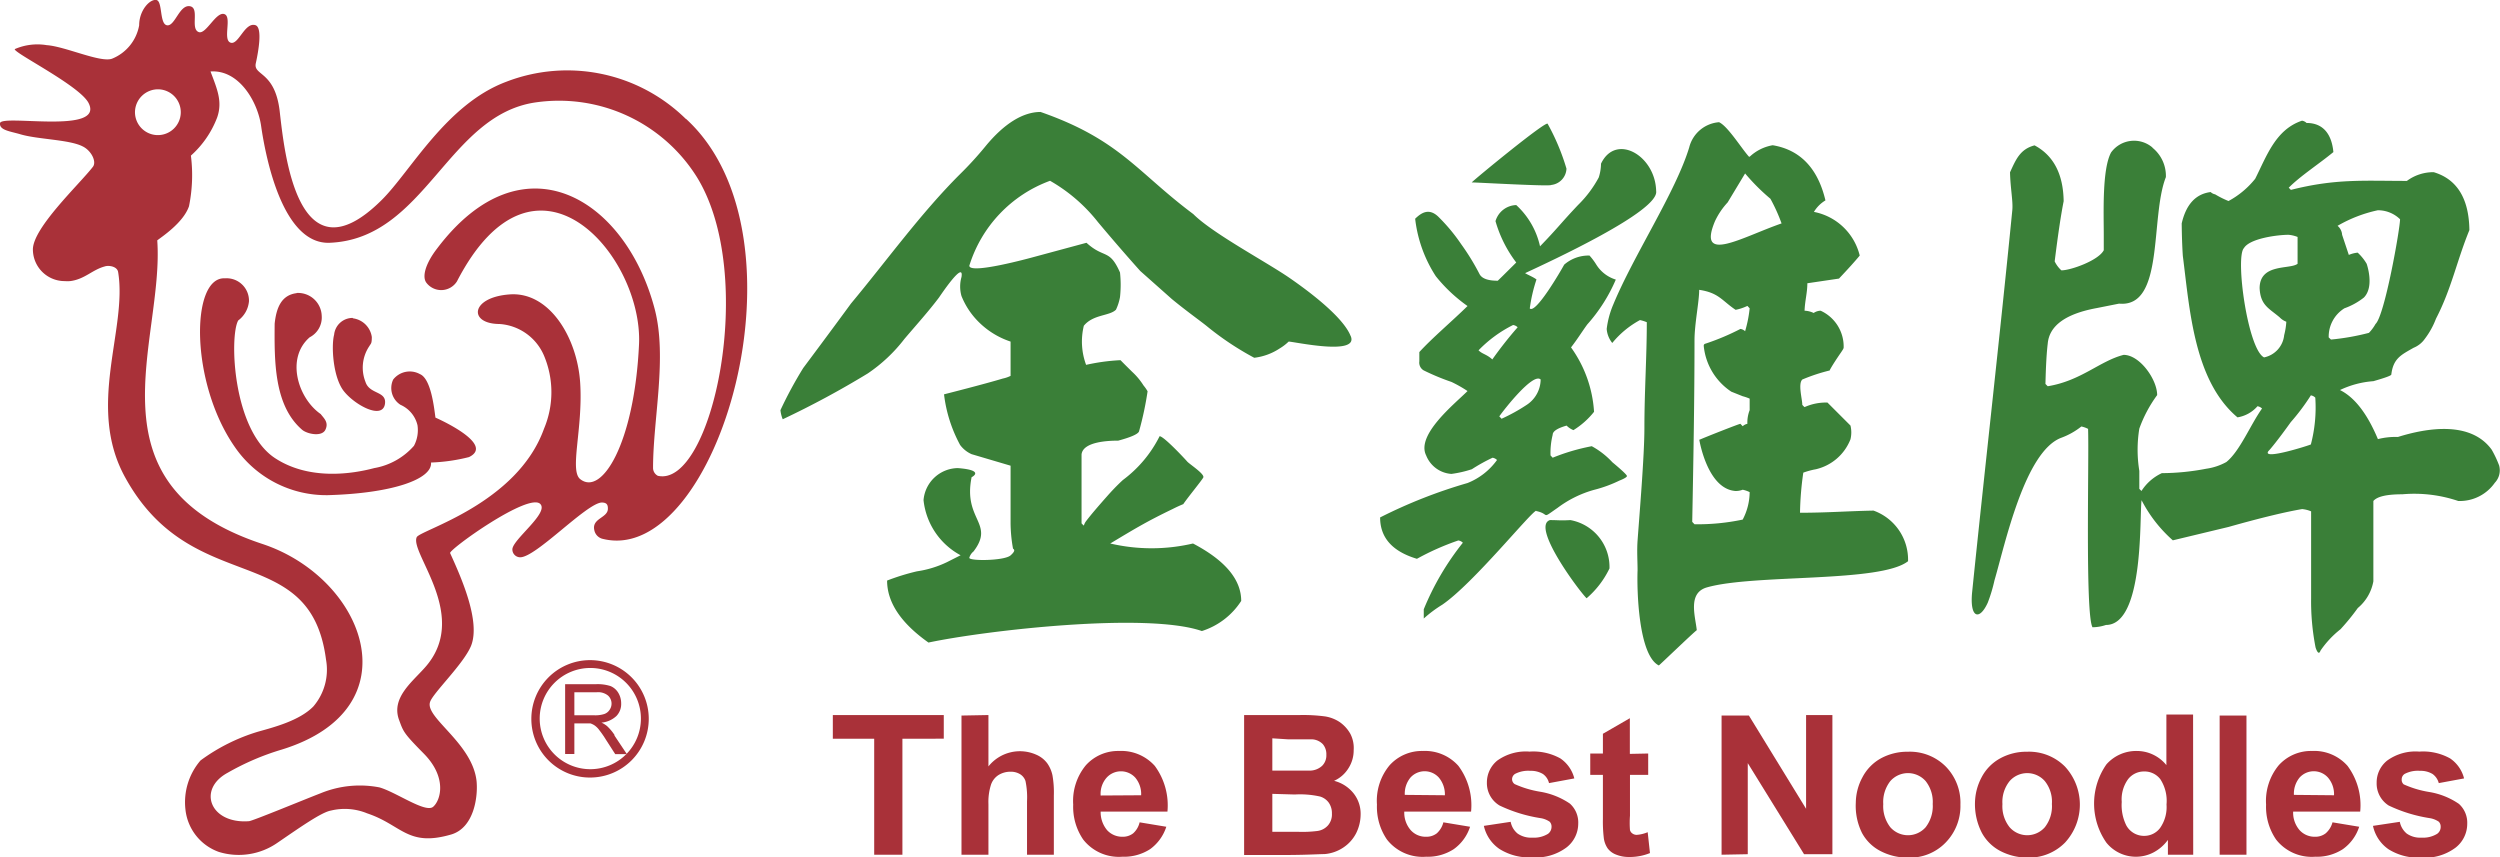 <svg xmlns="http://www.w3.org/2000/svg" viewBox="0 0 197.61 67.74"><defs><style>.cls-1,.cls-3{fill:#a93139;}.cls-1,.cls-2{fill-rule:evenodd;}.cls-2{fill:#3a7f38;}</style></defs><title>logo</title><g id="圖層_2" data-name="圖層 2"><g id="logo"><path class="cls-1" d="M54.2,9.39A13.37,13.37,0,0,0,40,6.47c-4.75,1.79-7.54,7.07-9.83,9.34-6.66,6.62-7.69-3.78-8.06-7S20,6,20.22,5s.52-2.76,0-3c-.87-.32-1.36,1.6-2,1.37s.15-2.07-.5-2.26-1.43,1.61-2,1.43C15,2.29,15.82.61,15,.49S13.83,2.08,13.21,2s-.34-1.91-.85-2S11,.81,11,2A3.51,3.51,0,0,1,8.88,4.63C8,5,5.16,3.67,3.7,3.57a4.5,4.5,0,0,0-2.53.31C1,4.14,6.29,6.76,7,8.14,8.29,10.66.09,9,0,9.74c-.06.56.83.64,1.63.88,1.36.4,3.82.41,4.88.94.71.33,1.15,1.23.83,1.63C6.29,14.55,2.6,18,2.6,19.72a2.51,2.51,0,0,0,2.52,2.5,3,3,0,0,0,.42,0c1.15-.14,1.74-.89,2.74-1.16.33-.11,1,0,1.06.46.74,4.52-2.53,10.59.54,16.19,5.3,9.68,14.65,4.89,15.89,14.43a4.47,4.47,0,0,1-1,3.7c-1.11,1.14-3.19,1.66-4.39,2a14.91,14.91,0,0,0-4.53,2.27A5.06,5.06,0,0,0,14.66,64a4,4,0,0,0,2.64,3.34,5.35,5.35,0,0,0,4.64-.73c1.77-1.21,3.47-2.41,4.22-2.54a4.64,4.64,0,0,1,2.86.22c2.76.92,3.19,2.68,6.65,1.67,1.81-.54,2.12-3,2-4.22-.33-3-4.07-5-3.68-6.24.2-.69,2.64-3,3.24-4.44.79-1.95-.81-5.49-1.65-7.34-.12-.27,6.22-4.83,7.13-3.88.69.72-2.21,2.82-2.21,3.59a.62.62,0,0,0,.62.62c1.25,0,5.19-4.23,6.43-4.33.45,0,.5.22.5.49,0,.74-1.3.75-1.07,1.71a.88.88,0,0,0,.69.68c9,2.19,16.76-23.85,6.56-33.2ZM27.89,25.16a1.74,1.74,0,0,1,1.5,1.48c0,.54-.07.5-.19.71a3.05,3.05,0,0,0-.31,2.84c.32,1,1.68.7,1.54,1.73-.19,1.29-2.38.1-3.25-1s-1-3.6-.77-4.46a1.47,1.47,0,0,1,1.48-1.33Zm-4.46-2a1.87,1.87,0,0,1,2,1.81,1.76,1.76,0,0,1-.95,1.69c-1.91,1.65-.93,4.82.87,6.07.26.34.65.66.37,1.24s-1.44.34-1.84,0c-2.24-1.93-2.19-5.48-2.17-8.38.13-1.24.52-2.28,1.76-2.42ZM12.53,7.06a1.81,1.81,0,1,1-1.86,1.77,1.82,1.82,0,0,1,1.86-1.77ZM31.08,30a1.66,1.66,0,0,1,2.11-.43c.9.37,1.13,2.75,1.23,3.44,0,0,4.79,2.09,2.65,3.12a14.13,14.13,0,0,1-3,.43C34.18,37.88,31,39,25.9,39.14a8.77,8.77,0,0,1-7.34-3.81C15,30.22,15.07,21.85,17.78,22a1.77,1.77,0,0,1,1.9,1.81,2.12,2.12,0,0,1-.85,1.52c-.7,1.22-.46,8.68,2.92,10.89,2.71,1.77,6.11,1.24,7.83.78a5.41,5.41,0,0,0,3.14-1.76A2.64,2.64,0,0,0,33,33.61,2.35,2.35,0,0,0,31.66,32a1.57,1.57,0,0,1-.58-2ZM52,37.61a.7.7,0,0,1-.38-.63c0-3.87,1.13-8.73.13-12.55-2.29-8.74-10.42-13.79-17.22-4.76-.92,1.2-1.19,2.24-.81,2.7a1.47,1.47,0,0,0,2.4-.13c6.2-12,14.73-2,14.39,5-.37,7.8-2.94,12-4.65,10.63-.86-.69.23-4,0-7.6s-2.44-7.22-5.56-7S37,25.6,39.48,25.61A4.12,4.12,0,0,1,43,28.11a7.44,7.44,0,0,1,0,5.78c-2.13,5.94-9.78,8-10.06,8.57-.58,1.26,4.32,6.32.58,10.38-1,1.11-2.56,2.33-2,4,.37,1,.33,1.06,2,2.75,1.83,1.87,1.32,3.66.72,4.18S31.34,62.63,30,62.24a8.15,8.15,0,0,0-4.65.46c-1.35.52-5.38,2.19-5.67,2.21-3.07.23-4.11-2.52-1.68-3.83a20.13,20.13,0,0,1,4.27-1.83C32.81,56,28.86,45.69,20.75,43,6.57,38.31,13,27,12.43,19c.31-.25,2.06-1.38,2.51-2.7a12.35,12.35,0,0,0,.15-4,7.7,7.7,0,0,0,2.07-3c.45-1.27,0-2.27-.52-3.65,2.25-.16,3.73,2.39,4,4.31.35,2.42,1.68,9.39,5.43,9.23,7.56-.32,9.3-10.12,16.3-11.1a12.86,12.86,0,0,1,12.71,5.9C59.92,21.81,56.27,38.57,52,37.61Z"/><path class="cls-2" d="M106.76,26.55c.71,1.61-4.49.45-4.9.45a3.92,3.92,0,0,1-.72.55,4.63,4.63,0,0,1-2,.73,23.18,23.18,0,0,1-3.81-2.55c-.65-.51-1.58-1.17-2.7-2.09l-2.5-2.22q-1.63-1.82-3.34-3.86A13.06,13.06,0,0,0,83,14.29,10.44,10.44,0,0,0,76.62,21c0,.71,4.72-.58,5.26-.73l4-1.08c1.4,1.28,1.81.44,2.65,2.35a9,9,0,0,1,0,1.94,3.94,3.94,0,0,1-.32,1c-.51.51-1.8.36-2.54,1.27a5.29,5.29,0,0,0,.18,3.09,15.69,15.69,0,0,1,2.72-.37c.36.37.67.67.91.91a5.33,5.33,0,0,1,.91,1.09,3.06,3.06,0,0,1,.32.46,25.5,25.5,0,0,1-.68,3.18c-.1.21-.64.45-1.64.72-.75,0-2.79.07-2.9,1.09v5.45c.29.29.09.18.36-.18.41-.54,1-1.22,1.69-2s1.22-1.25,1.22-1.25a9.74,9.74,0,0,0,2.9-3.46c.33,0,2,1.79,2.18,2s1.42,1,1.27,1.27-1.2,1.54-1.58,2.1c-.3.12-.57.25-.85.39-2.07,1-2.92,1.52-4.92,2.72h0l0,0h0a14.35,14.35,0,0,0,6.54,0q3.81,2,3.81,4.54A5.77,5.77,0,0,1,95,49.88c-4.36-1.51-17.07-.05-21.61.91-2.18-1.54-3.27-3.18-3.27-4.9a17.51,17.51,0,0,1,2.36-.73,8.17,8.17,0,0,0,2.36-.72l1.09-.55A5.61,5.61,0,0,1,73,39.53,2.76,2.76,0,0,1,75.71,37c2.21.17,1.09.72,1.09.72-.69,3.4,1.86,3.62.15,5.87a1,1,0,0,0-.33.49c-.09.28,2.76.26,3.26-.18s.2-.49.19-.55a11.89,11.89,0,0,1-.19-2c0-.58,0-1.24,0-2V36.81L76.8,35.9a2.27,2.27,0,0,1-.91-.73,11.13,11.13,0,0,1-1.27-4s3.2-.81,4.65-1.25a2.42,2.42,0,0,0,.61-.21V27a6.42,6.42,0,0,1-2.57-1.6,6.06,6.06,0,0,1-1.31-2,2.73,2.73,0,0,1,0-1.5c.23-1.4-1.72,1.54-1.78,1.62-.82,1.09-1.77,2.14-2.73,3.27a12.4,12.4,0,0,1-2.9,2.73,71.42,71.42,0,0,1-6.72,3.62,2.53,2.53,0,0,1-.18-.72,32.11,32.11,0,0,1,1.8-3.33C65.3,26.67,67,24.36,67.26,24c2.81-3.37,5.51-7.13,8.63-10.24a27.61,27.61,0,0,0,2-2.19c1.51-1.84,3-2.72,4.36-2.72,6.28,2.19,7.63,4.76,12.07,8.07,1.51,1.51,5.61,3.69,7.54,5,1.63,1.12,4.31,3.14,4.9,4.64ZM138.3,12.39a3.53,3.53,0,0,1,1.82-.91c2.17.36,3.57,1.82,4.17,4.36a2.64,2.64,0,0,0-.91.91A4.63,4.63,0,0,1,147,20.2c-.37.45-.92,1.06-1.64,1.82l-2.5.37c0,.75-.19,1.37-.22,2.17a1.81,1.81,0,0,1,.72.18,1,1,0,0,1,.55-.18,3.11,3.11,0,0,1,1.82,2.9c0,.1-.08.2-.19.37-.74,1.07-1,1.57-.9,1.45a14,14,0,0,0-2.18.72c-.35.35,0,1.54,0,2a1.43,1.43,0,0,0,.18.18,4.12,4.12,0,0,1,1.81-.36l1.82,1.82a2.32,2.32,0,0,1,0,1.08,3.88,3.88,0,0,1-2.73,2.37,6.14,6.14,0,0,0-1,.27,24.56,24.56,0,0,0-.26,3.17c2.13,0,3.75-.13,5.81-.17a4.12,4.12,0,0,1,2.73,4c-2.18,1.72-12.14,1-15.9,2.07-1.53.44-.92,2.26-.8,3.38-.31.23-3,2.82-3,2.79-1.62-.81-1.74-6-1.68-7.52,0-.72-.06-1.51,0-2.35.15-2.08.54-6.69.54-8.9,0-2.89.19-5.62.19-8.36a2.92,2.92,0,0,0-.54-.17,7.3,7.3,0,0,0-2.19,1.81A2,2,0,0,1,127,26a7.1,7.1,0,0,1,.52-1.93c1.61-3.89,4.93-8.89,6-12.41a2.64,2.64,0,0,1,2.36-2c.68.3,1.76,2.05,2.36,2.72Zm-16.89,28c1.17.24.34.7,1.71-.25A8.68,8.68,0,0,1,126,38.72a10.36,10.36,0,0,0,2-.73s.59-.22.6-.36-1.15-1.09-1.15-1.09a6.36,6.36,0,0,0-1.63-1.27,16.18,16.18,0,0,0-3.09.91l-.17-.18a5.88,5.88,0,0,1,.17-1.63c0-.28.37-.52,1.1-.73a1.6,1.6,0,0,0,.54.36A6.29,6.29,0,0,0,126,32.55a9.75,9.75,0,0,0-1.82-5.09c.49-.63.88-1.26,1.28-1.81a13,13,0,0,0,2.26-3.55,2.77,2.77,0,0,1-1.54-1.18,4.83,4.83,0,0,0-.54-.72,2.93,2.93,0,0,0-2,.72c-.29.53-2.26,3.92-2.72,3.46a12.25,12.25,0,0,1,.53-2.29c-.26-.2-.68-.36-.9-.5,1.9-.89,10.59-4.88,10.36-6.48-.06-2.83-3.2-4.62-4.36-2.17a3.64,3.64,0,0,1-.18,1.09,9,9,0,0,1-1.64,2.18c-1.4,1.48-1.61,1.83-3,3.26a6.24,6.24,0,0,0-1.88-3.26,1.76,1.76,0,0,0-1.64,1.27,9.86,9.86,0,0,0,1.64,3.27l-1.09,1.08-.37.36c-.75,0-1.26-.16-1.45-.54a18.44,18.44,0,0,0-1.45-2.36,14.27,14.27,0,0,0-1.82-2.18c-.7-.65-1.28-.34-1.81.18a10.52,10.52,0,0,0,1.63,4.54A12.17,12.17,0,0,0,116,24.19c-1.2,1.18-2.81,2.54-3.81,3.64v.73a.71.71,0,0,0,.35.72,18.36,18.36,0,0,0,2.19.91,10.26,10.26,0,0,1,1.27.72c-1,1-4.09,3.46-3.27,5.09a2.31,2.31,0,0,0,2,1.46,9,9,0,0,0,1.61-.37,13.72,13.72,0,0,1,1.64-.91.65.65,0,0,1,.35.18A5.25,5.25,0,0,1,116,38.18a39.69,39.69,0,0,0-6.91,2.72q0,2.4,2.91,3.27a20.46,20.46,0,0,1,3.27-1.45.62.62,0,0,1,.36.18,21.37,21.37,0,0,0-3.09,5.26v.73A9.94,9.94,0,0,1,114,47.8c2.47-1.69,7-7.33,7.44-7.44Zm1.1.72c-1.49.5,2.26,5.54,2.9,6.18a7.19,7.19,0,0,0,1.81-2.36,3.77,3.77,0,0,0-3.09-3.82c-.83.05-.92,0-1.62,0Zm-6.18-26.69c.19-.22,5.84-4.87,6-4.64a17.52,17.52,0,0,1,1.49,3.55,1.35,1.35,0,0,1-1.2,1.29c-.08.13-5.66-.19-6.25-.2Zm1.64,14c-.47-.43-.79-.42-1.1-.73a10,10,0,0,1,2.73-2,.62.62,0,0,1,.36.18,30.81,30.81,0,0,0-2,2.54Zm16.34,6.35c.44-.2,3.23-1.3,3.26-1.27l.18.19a.77.77,0,0,1,.37-.19,2.7,2.7,0,0,1,.18-1.08v-.91a3.63,3.63,0,0,0-.55-.19l-.9-.36a4.91,4.91,0,0,1-2.18-3.62c0-.13.07-.16.18-.19A19,19,0,0,0,137.57,26a.68.68,0,0,1,.37.18,9.83,9.83,0,0,0,.36-1.81l-.18-.19a3.9,3.9,0,0,1-.93.31c-1.07-.71-1.32-1.35-2.88-1.58,0,.95-.37,2.68-.37,4,0,4.64-.09,9.67-.18,14.34l.18.19a17.29,17.29,0,0,0,3.81-.37,4.72,4.72,0,0,0,.55-2.17,2.26,2.26,0,0,0-.55-.19,1.56,1.56,0,0,1-.57.1c-2.25-.16-2.87-4.1-2.87-4.1Zm6.53-17.06a13.49,13.49,0,0,0-.9-2,16.4,16.4,0,0,1-2-2L136.56,16a5.79,5.79,0,0,0-1,1.48c-1.44,3.43,2.12,1.27,5.26.18ZM118.69,33.1l-.18-.19c.35-.5,2.68-3.5,3.27-2.91a2.43,2.43,0,0,1-1.1,2A14.21,14.21,0,0,1,118.69,33.1Z"/><path class="cls-2" d="M170.13,11.67A2.86,2.86,0,0,1,171.2,14c-1.26,3.19-.09,10.34-3.7,10l-1.76.35q-3.7.68-3.88,2.82-.13,1.06-.18,3.18l.18.18c2.64-.43,4.12-2,6-2.48,1.27,0,2.65,1.94,2.65,3.18a10.37,10.37,0,0,0-1.41,2.65,10.4,10.4,0,0,0,0,3.34v1.42l.17.17a3.81,3.81,0,0,1,1.61-1.41,18.82,18.82,0,0,0,3.51-.35,4.59,4.59,0,0,0,1.59-.53c1.07-.86,1.89-2.92,2.82-4.23a.68.68,0,0,0-.36-.18,2.65,2.65,0,0,1-1.58.88c-3.44-2.89-3.78-8.55-4.32-12.76-.05-.74-.08-1.6-.09-2.57.35-1.51,1.11-2.33,2.29-2.48a.69.69,0,0,0,.35.18,7.49,7.49,0,0,0,1.06.53,6.88,6.88,0,0,0,2.11-1.76c.91-1.8,1.61-3.89,3.7-4.59a.66.66,0,0,1,.36.18c1.4,0,2,1,2.12,2.3-1.07.89-2.64,1.91-3.53,2.82.09.08.14.14.17.17,3.54-.9,5.78-.71,9.17-.71a3.51,3.51,0,0,1,2.12-.69c1.84.55,2.79,2.08,2.82,4.58-1,2.44-1.41,4.63-2.64,7a6.36,6.36,0,0,1-.88,1.59,2,2,0,0,1-.89.71c-.94.54-1.61.82-1.76,2.11,0,.09-.48.26-1.42.53a7.38,7.38,0,0,0-2.64.7c1.15.57,2.15,1.85,3,3.88a5.59,5.59,0,0,1,1.58-.17c2.21-.69,5.72-1.32,7.41,1a8.54,8.54,0,0,1,.59,1.25,1.43,1.43,0,0,1-.34,1.37,3.38,3.38,0,0,1-2.89,1.44,10.83,10.83,0,0,0-4.41-.53c-1.27,0-2,.18-2.3.53v6.35a3.56,3.56,0,0,1-1.23,2.11A17.59,17.59,0,0,1,185,49.74a7.57,7.57,0,0,0-1.58,1.69c-.17.49-.39-.26-.39-.26a19,19,0,0,1-.35-3.88V40.42a2.38,2.38,0,0,0-.71-.18c-1.25.21-3.19.67-5.81,1.41l-4.41,1.06a10.83,10.83,0,0,1-2.47-3.17c-.18,1.13.24,9.86-2.82,9.86a3.35,3.35,0,0,1-1.06.18c-.59-1-.26-13.42-.35-15.68a2.15,2.15,0,0,0-.53-.19,5.71,5.71,0,0,1-1.58.89c-2.89,1.07-4.45,8.41-5.29,11.28a12.26,12.26,0,0,1-.53,1.76c-.66,1.45-1.45,1.23-1.23-.88,1-9.76,2.19-20.19,3.17-30.14.07-.71-.15-1.71-.18-3,.46-1,.79-1.83,1.94-2.13q2.25,1.2,2.3,4.41c-.21,1.06-.45,2.65-.71,4.76a2.27,2.27,0,0,0,.53.71c.74,0,2.93-.78,3.35-1.59V18.56c0-1.7-.14-5.19.58-6.51a2.24,2.24,0,0,1,3.28-.38Zm8.48,11.12c0-2,2.41-1.47,3-1.94V18.73a2.55,2.55,0,0,0-.71-.17c-.9,0-3.07.29-3.53,1.05-.7.71.3,8,1.59,8.64a2,2,0,0,0,1.59-1.76,5.45,5.45,0,0,0,.17-1.06,1.39,1.39,0,0,1-.53-.35c-.85-.72-1.51-.95-1.58-2.29Zm5.64,4.05a18.83,18.83,0,0,0,3-.53,3.35,3.35,0,0,0,.52-.7c.73-.67,1.94-7.54,1.94-8.28a2.5,2.5,0,0,0-1.76-.71,10.84,10.84,0,0,0-3.18,1.23,1,1,0,0,1,.36.71l.53,1.59a2.39,2.39,0,0,1,.7-.18,3.81,3.81,0,0,1,.71.88s.64,1.8-.22,2.67a5.4,5.4,0,0,1-1.54.85,2.64,2.64,0,0,0-1.24,2.3l.18.17Zm-1.59,8.29a11.48,11.48,0,0,0,.35-3.7.65.65,0,0,0-.35-.18,17,17,0,0,1-1.59,2.12c-1,1.4-1.64,2.17-1.76,2.28C178.72,36.43,182.63,35.17,182.66,35.13Z"/><path class="cls-1" d="M48.59,58.12a3.8,3.8,0,0,0-.61-.73,1.87,1.87,0,0,0-.44-.27,2,2,0,0,0,1.18-.52,1.36,1.36,0,0,0,.38-1,1.6,1.6,0,0,0-.23-.84,1.3,1.3,0,0,0-.61-.53,3.35,3.35,0,0,0-1.13-.15H44.67v5.52h.73V57.18h1.27a1.42,1.42,0,0,1,.33.16,1.59,1.59,0,0,1,.37.37,8.1,8.1,0,0,1,.52.75l.74,1.15h.92l-1-1.5ZM47,56.54H45.4V54.72h1.75a1.24,1.24,0,0,1,.91.26.86.86,0,0,1,.13,1.12.82.82,0,0,1-.43.34A2.33,2.33,0,0,1,47,56.54Z"/><path class="cls-1" d="M46.66,61.46A4.64,4.64,0,1,0,42,56.83a4.63,4.63,0,0,0,4.64,4.63Zm0-.66a4,4,0,1,1,4-4A4,4,0,0,1,46.66,60.8Z"/><path class="cls-3" d="M69.1,67.56V58.39H65.83V56.52H74.6v1.87H71.33v9.17Z"/><path class="cls-3" d="M78.13,56.52v4.06a3.18,3.18,0,0,1,3.77-.93,2.13,2.13,0,0,1,.89.7,2.58,2.58,0,0,1,.4.93,7.76,7.76,0,0,1,.11,1.59v4.69H81.18V63.34a6.33,6.33,0,0,0-.12-1.6,1,1,0,0,0-.42-.54,1.4,1.4,0,0,0-.77-.2,1.77,1.77,0,0,0-.94.26,1.47,1.47,0,0,0-.6.77,4.51,4.51,0,0,0-.2,1.53v4H76v-11Z"/><path class="cls-3" d="M90.08,65l2.11.35a3.52,3.52,0,0,1-1.28,1.77,3.82,3.82,0,0,1-2.2.6,3.58,3.58,0,0,1-3.09-1.36,4.57,4.57,0,0,1-.79-2.76,4.43,4.43,0,0,1,1-3.11,3.43,3.43,0,0,1,2.63-1.13,3.55,3.55,0,0,1,2.82,1.18,5.26,5.26,0,0,1,1,3.61H87a2.21,2.21,0,0,0,.51,1.47,1.61,1.61,0,0,0,1.22.52,1.32,1.32,0,0,0,.84-.27A1.67,1.67,0,0,0,90.08,65Zm.12-2.14a2,2,0,0,0-.47-1.4,1.53,1.53,0,0,0-2.25,0A1.92,1.92,0,0,0,87,62.88Z"/><path class="cls-3" d="M98.34,56.52h4.41a13.23,13.23,0,0,1,2,.11,2.89,2.89,0,0,1,1.15.45,2.8,2.8,0,0,1,.84.93A2.44,2.44,0,0,1,107,59.3a2.61,2.61,0,0,1-.41,1.42,2.57,2.57,0,0,1-1.14,1,2.86,2.86,0,0,1,1.55,1,2.59,2.59,0,0,1,.55,1.66,3.37,3.37,0,0,1-.35,1.47,3,3,0,0,1-1,1.13,3.12,3.12,0,0,1-1.5.53c-.37,0-1.26.06-2.69.07H98.34Zm2.23,1.84v2.55H102c.87,0,1.41,0,1.62,0a1.44,1.44,0,0,0,.9-.39,1.16,1.16,0,0,0,.32-.86,1.22,1.22,0,0,0-.28-.84,1.27,1.27,0,0,0-.84-.38c-.22,0-.85,0-1.9,0Zm0,4.39v3h2.06a9.43,9.43,0,0,0,1.53-.07,1.35,1.35,0,0,0,.81-.44,1.32,1.32,0,0,0,.31-.93,1.44,1.44,0,0,0-.24-.85,1.31,1.31,0,0,0-.7-.5,7.28,7.28,0,0,0-2-.16Z"/><path class="cls-3" d="M114.09,65l2.11.35a3.48,3.48,0,0,1-1.29,1.77,3.77,3.77,0,0,1-2.19.6,3.58,3.58,0,0,1-3.09-1.36,4.57,4.57,0,0,1-.79-2.76,4.38,4.38,0,0,1,1-3.11,3.43,3.43,0,0,1,2.63-1.13,3.53,3.53,0,0,1,2.81,1.18,5.21,5.21,0,0,1,1,3.61H111a2.11,2.11,0,0,0,.51,1.47,1.58,1.58,0,0,0,1.22.52,1.32,1.32,0,0,0,.84-.27A1.74,1.74,0,0,0,114.09,65Zm.12-2.14a2.07,2.07,0,0,0-.48-1.4,1.51,1.51,0,0,0-2.24,0,2,2,0,0,0-.45,1.37Z"/><path class="cls-3" d="M117.29,65.28l2.12-.32a1.56,1.56,0,0,0,.55.93,1.84,1.84,0,0,0,1.16.32,2.12,2.12,0,0,0,1.24-.3.69.69,0,0,0,.28-.56.55.55,0,0,0-.15-.4,1.77,1.77,0,0,0-.71-.28,11.64,11.64,0,0,1-3.25-1,2.06,2.06,0,0,1-1-1.8,2.23,2.23,0,0,1,.82-1.75,3.86,3.86,0,0,1,2.55-.71,4.41,4.41,0,0,1,2.44.54,2.71,2.71,0,0,1,1.1,1.58l-2,.37a1.22,1.22,0,0,0-.48-.72,1.83,1.83,0,0,0-1-.25,2.25,2.25,0,0,0-1.2.24.5.5,0,0,0-.24.43.47.47,0,0,0,.21.38,8,8,0,0,0,2,.6,5.88,5.88,0,0,1,2.36.94,2,2,0,0,1,.66,1.57,2.39,2.39,0,0,1-.92,1.89,4.05,4.05,0,0,1-2.72.79,4.44,4.44,0,0,1-2.58-.66A3,3,0,0,1,117.29,65.28Z"/><path class="cls-3" d="M130.28,59.56v1.69h-1.44v3.22a7.57,7.57,0,0,0,0,1.14.47.47,0,0,0,.19.27.56.56,0,0,0,.35.11,2.73,2.73,0,0,0,.86-.21l.18,1.65a4.26,4.26,0,0,1-1.68.31,2.63,2.63,0,0,1-1-.19,1.48,1.48,0,0,1-.67-.5,1.88,1.88,0,0,1-.3-.82,11,11,0,0,1-.07-1.49V61.25h-1V59.56h1V58l2.13-1.23v2.82Z"/><path class="cls-3" d="M136.08,67.56v-11h2.16l4.52,7.37V56.52h2.08v11H142.6l-4.45-7.2v7.2Z"/><path class="cls-3" d="M146.69,63.45a4.3,4.3,0,0,1,.52-2,3.63,3.63,0,0,1,1.47-1.51,4.36,4.36,0,0,1,2.13-.52,4,4,0,0,1,3,1.18,4.09,4.09,0,0,1,1.15,3,4.13,4.13,0,0,1-1.17,3,3.93,3.93,0,0,1-3,1.19,4.62,4.62,0,0,1-2.09-.49,3.46,3.46,0,0,1-1.52-1.46A4.82,4.82,0,0,1,146.69,63.45Zm2.17.11a2.71,2.71,0,0,0,.56,1.83,1.86,1.86,0,0,0,2.79,0,2.73,2.73,0,0,0,.56-1.84,2.65,2.65,0,0,0-.56-1.81,1.86,1.86,0,0,0-2.79,0A2.68,2.68,0,0,0,148.86,63.56Z"/><path class="cls-3" d="M156.11,63.45a4.42,4.42,0,0,1,.52-2,3.59,3.59,0,0,1,1.48-1.51,4.3,4.3,0,0,1,2.12-.52,4,4,0,0,1,3,1.18,4.43,4.43,0,0,1,0,6,4,4,0,0,1-2.95,1.19,4.69,4.69,0,0,1-2.1-.49,3.52,3.52,0,0,1-1.52-1.46A4.93,4.93,0,0,1,156.11,63.45Zm2.17.11a2.66,2.66,0,0,0,.57,1.83,1.85,1.85,0,0,0,2.78,0,2.68,2.68,0,0,0,.56-1.84,2.6,2.6,0,0,0-.56-1.81,1.85,1.85,0,0,0-2.78,0A2.63,2.63,0,0,0,158.28,63.56Z"/><path class="cls-3" d="M173.36,67.56h-2V66.39a3.3,3.3,0,0,1-1.16,1,3,3,0,0,1-1.34.33,3,3,0,0,1-2.36-1.11,5.4,5.4,0,0,1,0-6.19,3.14,3.14,0,0,1,2.42-1.06,3,3,0,0,1,2.32,1.12v-4h2.11Zm-5.65-4.17a3.6,3.6,0,0,0,.36,1.85,1.59,1.59,0,0,0,1.43.83,1.56,1.56,0,0,0,1.24-.62,2.87,2.87,0,0,0,.51-1.86,3.13,3.13,0,0,0-.49-2,1.57,1.57,0,0,0-1.28-.61,1.59,1.59,0,0,0-1.26.6A2.71,2.71,0,0,0,167.71,63.39Z"/><path class="cls-3" d="M175.45,67.56v-11h2.12v11Z"/><path class="cls-3" d="M184.37,65l2.11.35a3.48,3.48,0,0,1-1.29,1.77,3.77,3.77,0,0,1-2.19.6,3.58,3.58,0,0,1-3.09-1.36,4.57,4.57,0,0,1-.79-2.76,4.43,4.43,0,0,1,1-3.11,3.43,3.43,0,0,1,2.63-1.13,3.51,3.51,0,0,1,2.81,1.18,5.21,5.21,0,0,1,1,3.61h-5.3a2.11,2.11,0,0,0,.51,1.47,1.6,1.6,0,0,0,1.22.52,1.32,1.32,0,0,0,.84-.27A1.74,1.74,0,0,0,184.37,65Zm.12-2.14a2,2,0,0,0-.48-1.4,1.51,1.51,0,0,0-2.24,0,2,2,0,0,0-.45,1.37Z"/><path class="cls-3" d="M187.57,65.28l2.12-.32a1.61,1.61,0,0,0,.55.93,1.84,1.84,0,0,0,1.16.32,2.12,2.12,0,0,0,1.24-.3.66.66,0,0,0,.28-.56.55.55,0,0,0-.15-.4,1.77,1.77,0,0,0-.71-.28,11.64,11.64,0,0,1-3.25-1,2.06,2.06,0,0,1-.95-1.8,2.21,2.21,0,0,1,.83-1.75,3.81,3.81,0,0,1,2.54-.71,4.39,4.39,0,0,1,2.44.54,2.71,2.71,0,0,1,1.1,1.58l-2,.37a1.28,1.28,0,0,0-.49-.72,1.83,1.83,0,0,0-1-.25,2.25,2.25,0,0,0-1.2.24.5.5,0,0,0-.24.43A.47.47,0,0,0,190,62a8,8,0,0,0,2,.6,5.82,5.82,0,0,1,2.36.94,2,2,0,0,1,.66,1.57,2.39,2.39,0,0,1-.92,1.89,4.05,4.05,0,0,1-2.72.79,4.44,4.44,0,0,1-2.58-.66A3,3,0,0,1,187.57,65.28Z"/></g></g></svg>